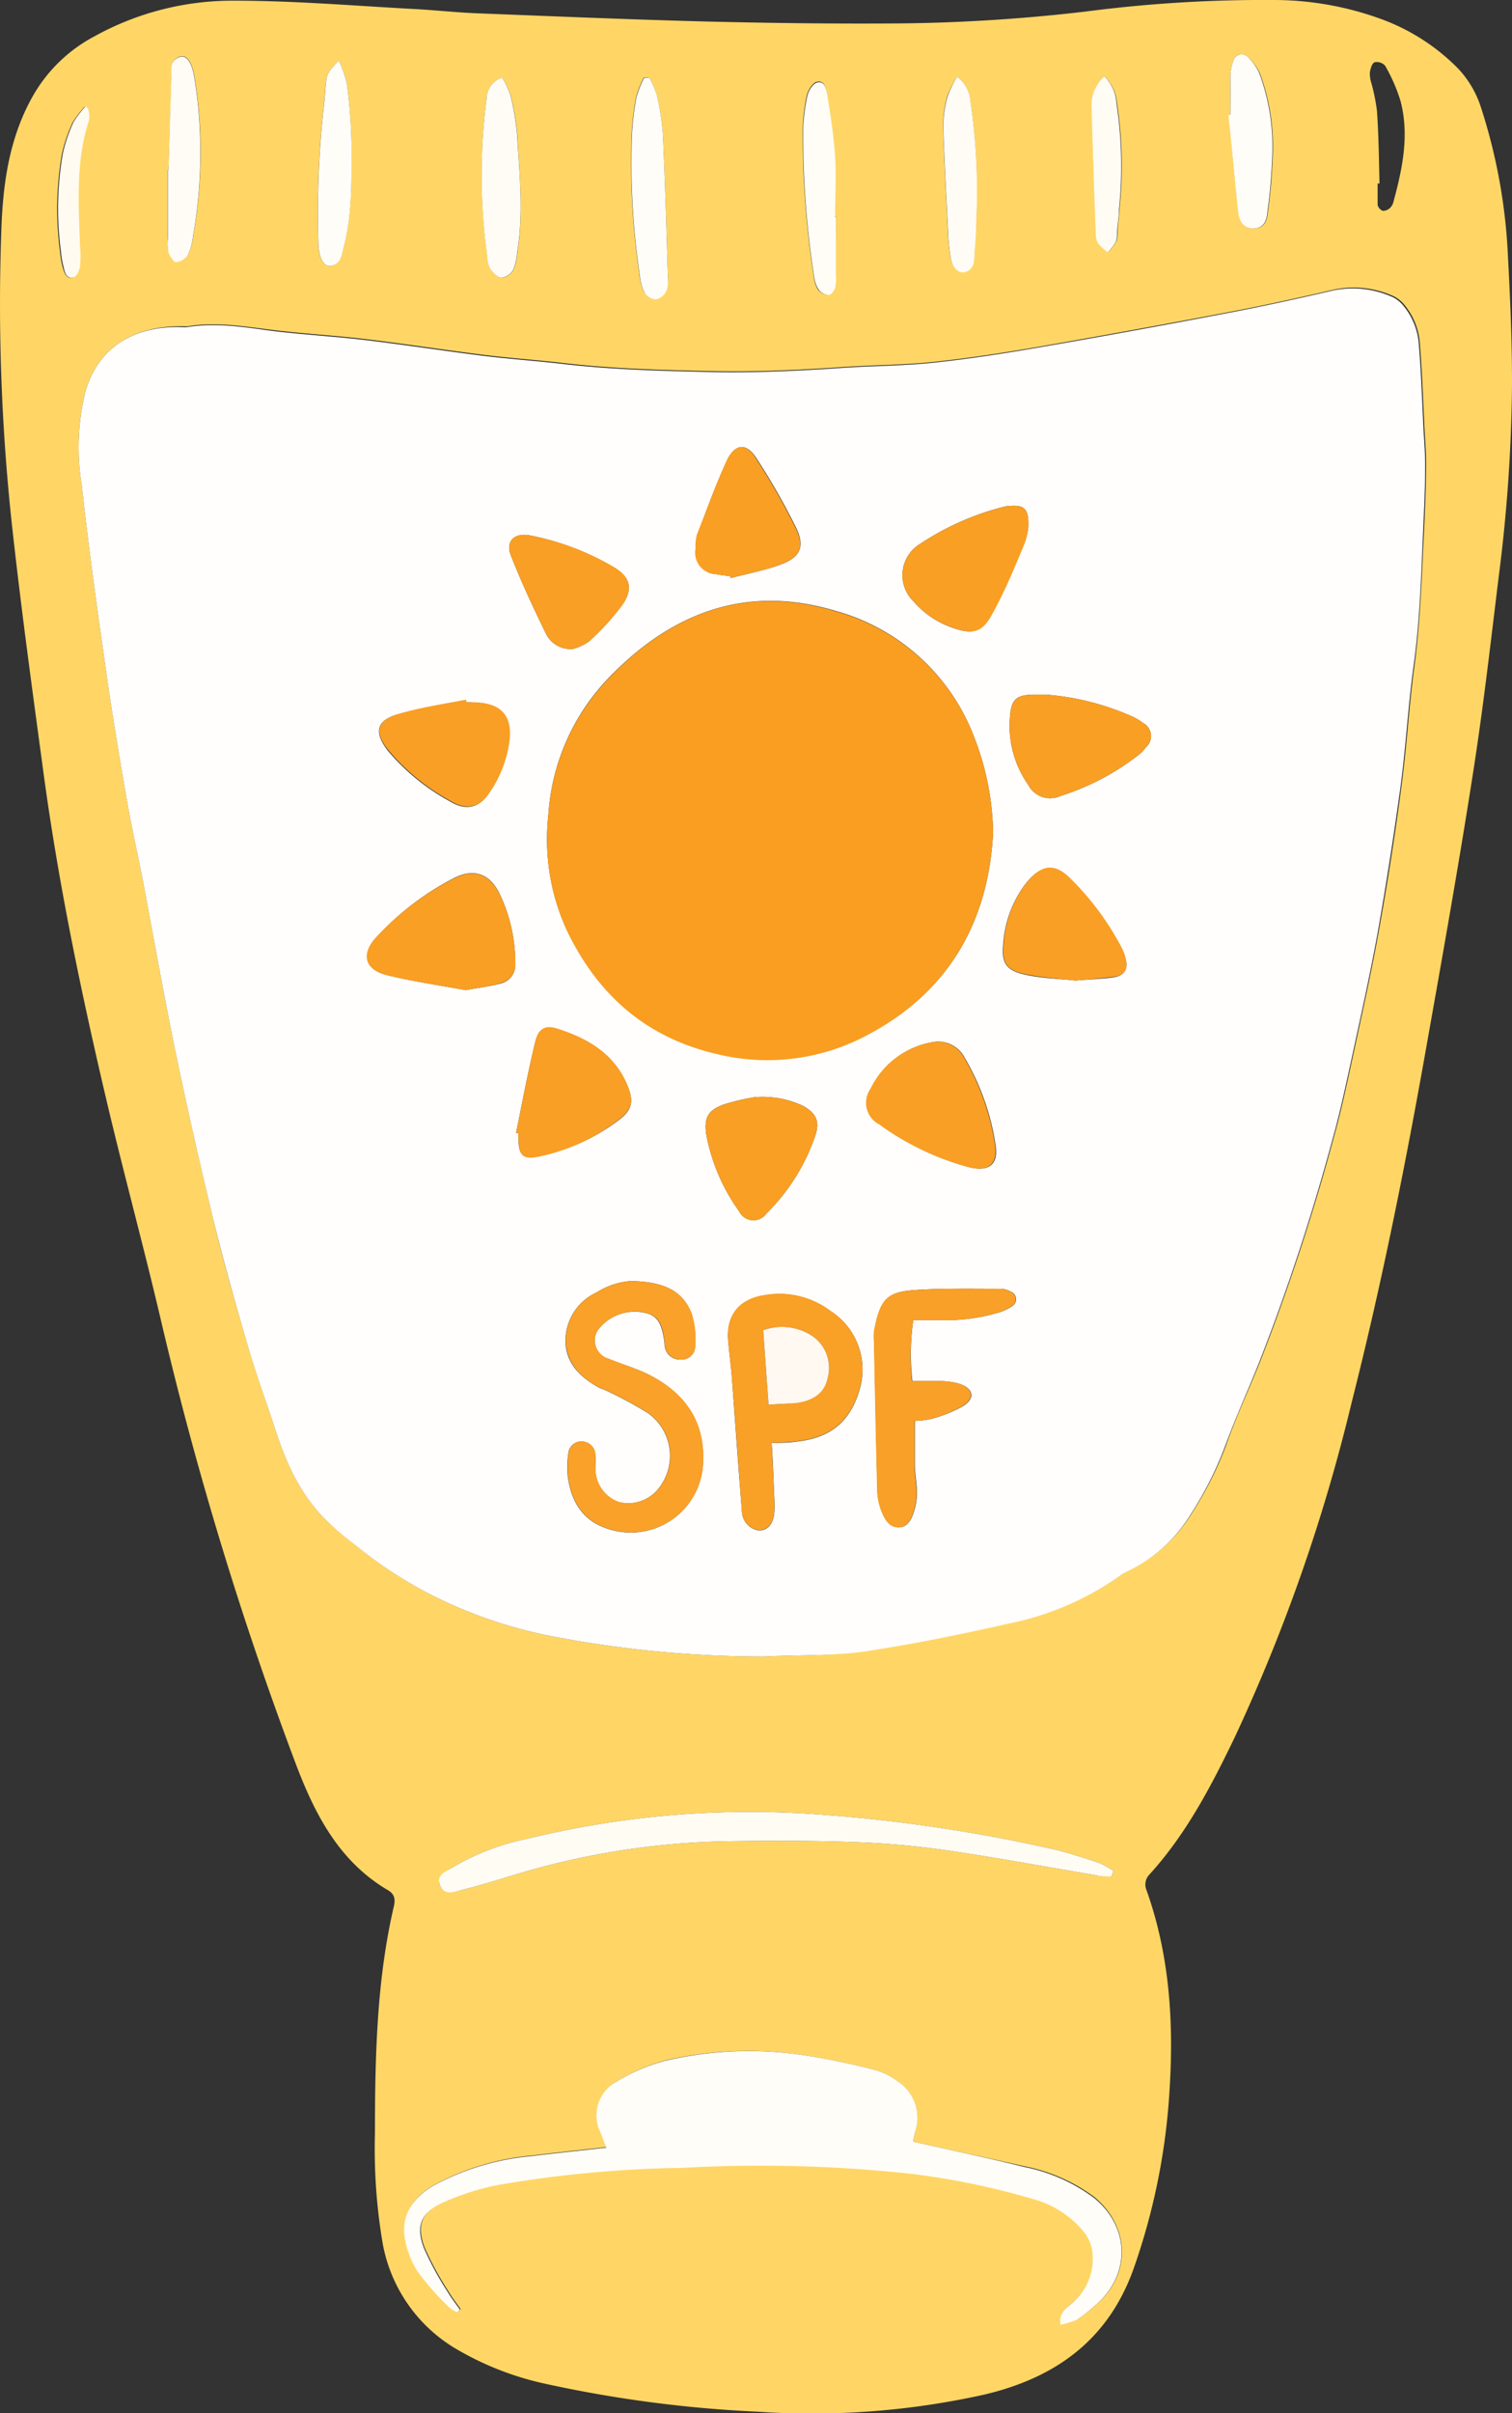 <svg xmlns="http://www.w3.org/2000/svg" viewBox="0 0 152.56 243.38"><rect x="0" y="0" width="152.56" height="243.38" fill="#333333" stroke="none"/><defs><style>.cls-1{fill:#ffd665;}.cls-2{fill:#fffefc;}.cls-3{fill:#fffdf8;}.cls-4{fill:#fffcf4;}.cls-5{fill:#fffdf7;}.cls-6{fill:#fffcf5;}.cls-7{fill:#fffdf6;}.cls-8{fill:#fffbf1;}.cls-9{fill:#f99e21;}.cls-10{fill:#f9a129;}.cls-11{fill:#f9a027;}.cls-12{fill:#f9a028;}.cls-13{fill:#f99f24;}.cls-14{fill:#f99f25;}.cls-15{fill:#fff9f2;}</style></defs><g id="Layer_2" data-name="Layer 2"><g id="Individual_Icons" data-name="Individual Icons"><g id="Sunscreen"><path class="cls-1" d="M37.83,215.19c0-8.6.27-15.59,1.81-22.49.16-.71.45-1.51-.49-2.06-5-2.94-7.45-7.79-9.4-13a358.72,358.72,0,0,1-13.44-44.18c-1.74-7.47-3.77-14.88-5.53-22.34-2.59-11-4.88-22-6.39-33.17-1.08-8-2.18-16-3.08-24.07A206.78,206.78,0,0,1,.15,22.82C.33,18.25,1,13.76,3.33,9.66a15.43,15.43,0,0,1,6.21-6A28.73,28.73,0,0,1,23.69.07c6,0,12,.51,17.94.83,2.15.11,4.3.35,6.45.44,7.72.3,15.44.63,23.17.83,6.53.16,13.06.24,19.59.19a174.33,174.33,0,0,0,18.82-1.21A139.22,139.22,0,0,1,128.48,0a31.65,31.65,0,0,1,11.25,2.06,21,21,0,0,1,7.32,4.78,10.24,10.24,0,0,1,2.38,4,56.75,56.75,0,0,1,2.72,15c.23,4.31.42,8.63.41,12.94a160.93,160.93,0,0,1-1.34,19.37c-.83,6.78-1.6,13.57-2.67,20.31-1.49,9.53-3.19,19-4.88,28.52-2.07,11.57-4.4,23.08-7.29,34.47a177.48,177.48,0,0,1-11.78,33.73c-2.37,4.92-4.89,9.77-8.61,13.86a1.46,1.46,0,0,0-.29,1.64c2.31,6.51,2.74,13.27,2.31,20.06a65.72,65.72,0,0,1-3.64,18.1c-2.58,7.2-7.92,11-15.11,12.68a80.21,80.21,0,0,1-22.86,1.71,126.91,126.91,0,0,1-21.17-2.77,30.41,30.41,0,0,1-9.49-3.73,15.57,15.57,0,0,1-7.14-10.54A57.12,57.12,0,0,1,37.83,215.19ZM77,167.07c3.29-.16,6.61-.06,9.85-.53,5-.74,10-1.75,15-2.88a29.53,29.53,0,0,0,11.3-4.86,3.81,3.81,0,0,1,.61-.37,14.92,14.92,0,0,0,6.56-5.92,35.43,35.43,0,0,0,3.32-6.56c1-2.87,2.31-5.66,3.45-8.49a217.92,217.92,0,0,0,7.47-22.68c.76-2.7,1.34-5.46,1.94-8.21.92-4.27,1.88-8.53,2.65-12.83q1.31-7.23,2.27-14.53c.53-4,.75-8,1.29-12,.63-4.7.75-9.42,1-14.15.09-2,.17-4.06.19-6.09,0-1.25-.1-2.51-.17-3.77-.14-2.81-.23-5.62-.46-8.42a6.85,6.85,0,0,0-1.54-4,3.26,3.26,0,0,0-1.08-.89,9.73,9.73,0,0,0-6.14-.66c-3.38.78-6.76,1.53-10.17,2.18q-9.77,1.86-19.57,3.57c-3.48.6-7,1.14-10.47,1.51-3,.32-6.1.32-9.14.52-4.47.31-8.94.52-13.43.42-5-.11-10-.24-15-.83-2.61-.3-5.24-.48-7.85-.8-4-.5-7.94-1.11-11.92-1.59-3.08-.37-6.19-.54-9.28-.91-2.91-.35-5.8-.88-8.75-.39a2.2,2.2,0,0,1-.36,0C13.55,32.8,10,35,8.66,39.32a23.53,23.53,0,0,0-.41,9.62c.69,6.35,1.59,12.68,2.49,19,.61,4.26,1.32,8.51,2.06,12.75.49,2.83,1.14,5.63,1.68,8.45,1.06,5.52,2,11.06,3.15,16.56q1.79,8.61,3.86,17.15c1,4.25,2.22,8.45,3.44,12.64.86,2.93,1.91,5.8,2.85,8.69,1.14,3.51,2.65,6.81,5.4,9.39.91.86,1.91,1.62,2.88,2.42A43,43,0,0,0,47,162.44a46.86,46.86,0,0,0,9.29,2.7A113.12,113.12,0,0,0,77,167.07ZM92.14,216c.07-.38.13-.79.23-1.19a4.36,4.36,0,0,0-1.81-4.89,6.72,6.72,0,0,0-2.23-1.13A71.57,71.57,0,0,0,81,207.26a37,37,0,0,0-13.75.52,18,18,0,0,0-4.92,2.1A3.86,3.86,0,0,0,60.66,215c.18.49.37,1,.59,1.54-2.63.3-5.12.56-7.6.86a25.51,25.51,0,0,0-9.9,3c-1.91,1.11-3.13,2.73-2.87,5a8.86,8.86,0,0,0,1.34,3.65,28.1,28.1,0,0,0,3.2,3.63,3,3,0,0,0,.8.46l.26-.25c-.43-.62-.9-1.21-1.27-1.85a30.77,30.77,0,0,1-2.38-4.4c-.83-2.24-.27-3.58,1.9-4.54a25.93,25.93,0,0,1,5.62-1.8,119.19,119.19,0,0,1,18.57-1.72,141.14,141.14,0,0,1,23,.59,75.57,75.57,0,0,1,13,2.74,10,10,0,0,1,4.4,3,4,4,0,0,1,1,2.61,5.74,5.74,0,0,1-2,4.63c-.56.53-1.44.94-1.24,2.25a8.35,8.35,0,0,0,1.64-.5,14.1,14.1,0,0,0,1.7-1.32c3.72-3,3.68-7.93,0-11a17.5,17.5,0,0,0-7-3.09C99.7,217.64,96,216.88,92.14,216Zm20-26.75.2-.56a8.63,8.63,0,0,0-1.45-.81c-1.59-.52-3.19-1.06-4.82-1.42a156.71,156.71,0,0,0-22.52-3.39,94.43,94.43,0,0,0-30.3,2.37,24.27,24.27,0,0,0-7.52,2.86c-.67.43-1.75.81-1.33,1.85s1.56.61,2.36.42c1.74-.43,3.45-1,5.17-1.49a78.53,78.53,0,0,1,20.86-3.37c4.31-.07,8.63-.09,12.94.06a86,86,0,0,1,9.48.8c5.15.74,10.27,1.7,15.4,2.56C111.11,189.21,111.63,189.21,112.14,189.25ZM65.52,7.84l-.58,0a11.47,11.47,0,0,0-.75,1.93,25.88,25.88,0,0,0-.46,3.92,77,77,0,0,0,.81,14.15,4.65,4.65,0,0,0,.5,1.71,1.47,1.47,0,0,0,1.15.6,1.54,1.54,0,0,0,1-.8A2.85,2.85,0,0,0,67.39,28c-.15-4.79-.28-9.58-.5-14.36a25.81,25.81,0,0,0-.63-4.08A9.73,9.73,0,0,0,65.52,7.84Zm-14.85,0A2.28,2.28,0,0,0,49.09,10a59.76,59.76,0,0,0,.1,15.92,2.88,2.88,0,0,0,.29,1.21c.28.39.75.88,1.15.89a1.61,1.61,0,0,0,1.18-.81,5.46,5.46,0,0,0,.39-1.74c.64-3.94.21-7.88,0-11.81a26.68,26.68,0,0,0-.68-4.06A9.9,9.9,0,0,0,50.67,7.83Zm73.48,3.72-.16,0c.32,3.27.59,6.56,1,9.83.13,1.15.72,1.66,1.55,1.64,1,0,1.3-.73,1.38-1.57a54.77,54.77,0,0,0,.49-5.54,21.3,21.3,0,0,0-1.27-8.48A5.21,5.21,0,0,0,126,5.84a.89.89,0,0,0-1.58.35,4.68,4.68,0,0,0-.27,1.58C124.12,9,124.15,10.29,124.15,11.55ZM17,17.14h-.08V24A4.84,4.84,0,0,0,17,25.38c.13.4.52,1,.77,1A1.7,1.7,0,0,0,19,25.65a6.2,6.2,0,0,0,.5-1.89,48.3,48.3,0,0,0,.66-11.07,41.51,41.51,0,0,0-.55-5c-.24-1.46-.79-2.16-1.39-2-1.1.31-.88,1.3-.91,2.09C17.2,10.93,17.12,14,17,17.14Zm67.32,4.69h-.11c0-2,.11-4.08,0-6.11s-.46-4.16-.79-6.23c-.08-.52-.17-1.42-1-1.24-.42.09-.86.8-1,1.31A18.18,18.18,0,0,0,81,12.93a92.37,92.37,0,0,0,1.12,15,3,3,0,0,0,.45,1.34,1.34,1.34,0,0,0,1,.45c.23,0,.53-.44.62-.74a4.71,4.71,0,0,0,.07-1.25C84.35,25.79,84.34,23.81,84.34,21.83ZM96.57,7.73a11.24,11.24,0,0,0-1,2,11.16,11.16,0,0,0-.41,3c.11,3.6.31,7.18.49,10.77a19.26,19.26,0,0,0,.27,2.51c.16.93.76,1.51,1.37,1.39.78-.17,1-.8,1-1.5.07-1.14.13-2.27.18-3.41a62.42,62.42,0,0,0-.58-12.37A3.38,3.38,0,0,0,96.57,7.73ZM34.19,6.09C33,7.37,33,7.44,32.87,8.42c-.06.59-.09,1.19-.15,1.79a97.88,97.88,0,0,0-.6,14.52c.07,1.35.57,2.2,1.26,2.08,1-.17,1.09-1.11,1.3-1.92.87-3.4.76-6.89.77-10.35A53.9,53.9,0,0,0,35,8.46,13.2,13.2,0,0,0,34.19,6.09Zm77.22,1.6a4,4,0,0,0-1.22,3.06q.18,6.38.42,12.74a2.12,2.12,0,0,0,.22,1,5.92,5.92,0,0,0,1,.92,6.77,6.77,0,0,0,.82-1.07,3.39,3.39,0,0,0,.11-1.07c.06-.71.15-1.42.19-2.14a42.06,42.06,0,0,0-.25-10.75A4.08,4.08,0,0,0,111.41,7.69Zm27.78,10.82H139c0,.72,0,1.45,0,2.16a.86.86,0,0,0,.54.6,1.08,1.08,0,0,0,.75-.33,1.4,1.4,0,0,0,.32-.63c.9-3.32,1.6-6.68.71-10.1a17.19,17.19,0,0,0-1.56-3.58,1.12,1.12,0,0,0-1.07-.35c-.26.11-.41.65-.47,1a3,3,0,0,0,.14,1.06,19.44,19.44,0,0,1,.57,2.81C139.11,13.62,139.13,16.06,139.19,18.51ZM8.9,10.93l-.35-.16a9,9,0,0,0-1.22,1.58,15.47,15.47,0,0,0-1.09,3.22,32.53,32.53,0,0,0-.18,9.85A8.69,8.69,0,0,0,6.34,27c.14.52.36,1.16,1,1,.3-.1.58-.68.64-1.08a12,12,0,0,0,0-2.16c-.14-4.25-.45-8.51.93-12.65A3.07,3.07,0,0,0,8.9,10.93Z"></path><path class="cls-2" d="M77,167.07a113.12,113.12,0,0,1-20.71-1.93,46.86,46.86,0,0,1-9.29-2.7A43,43,0,0,1,36.06,156c-1-.8-2-1.56-2.88-2.42-2.75-2.58-4.26-5.88-5.4-9.39-.94-2.89-2-5.76-2.85-8.69-1.22-4.19-2.41-8.39-3.44-12.64q-2.07-8.53-3.86-17.15c-1.14-5.5-2.09-11-3.15-16.56-.54-2.82-1.19-5.62-1.68-8.45-.74-4.24-1.45-8.49-2.06-12.75-.9-6.33-1.8-12.66-2.49-19a23.53,23.53,0,0,1,.41-9.62C10,35,13.55,32.8,18.47,33a2.2,2.2,0,0,0,.36,0c3-.49,5.84,0,8.75.39,3.09.37,6.2.54,9.28.91,4,.48,7.94,1.09,11.92,1.59,2.61.32,5.24.5,7.85.8,5,.59,10,.72,15,.83,4.49.1,9-.11,13.43-.42,3-.2,6.11-.2,9.14-.52,3.5-.37,7-.91,10.47-1.51q9.8-1.69,19.57-3.57c3.41-.65,6.79-1.4,10.17-2.18a9.73,9.73,0,0,1,6.14.66,3.26,3.26,0,0,1,1.08.89,6.85,6.85,0,0,1,1.54,4c.23,2.8.32,5.61.46,8.42.07,1.26.18,2.52.17,3.77,0,2-.1,4.06-.19,6.09-.21,4.73-.33,9.45-1,14.15-.54,4-.76,8-1.29,12q-1,7.29-2.27,14.53c-.77,4.3-1.73,8.56-2.65,12.83-.6,2.75-1.18,5.51-1.94,8.21a217.92,217.92,0,0,1-7.47,22.68c-1.14,2.83-2.4,5.62-3.45,8.49a35.43,35.43,0,0,1-3.32,6.56,14.92,14.92,0,0,1-6.56,5.92,3.81,3.81,0,0,0-.61.37,29.53,29.53,0,0,1-11.3,4.86c-5,1.13-9.94,2.14-15,2.88C83.62,167,80.3,166.91,77,167.07ZM100.2,84a27.49,27.49,0,0,0-1.92-9.69A20.89,20.89,0,0,0,84.34,61.62c-9.24-2.78-16.83.3-23.16,7a21.92,21.92,0,0,0-5.85,13.57,21.92,21.92,0,0,0,1.84,11.56c3.11,6.48,8,10.87,15.18,12.52a21.36,21.36,0,0,0,15.32-2C95.88,99.92,99.75,92.76,100.2,84ZM63.67,129.2a7.44,7.44,0,0,0-3.46,1.14,5.35,5.35,0,0,0-3.15,4.88c0,2.24,1.48,3.7,3.38,4.73.21.11.45.16.66.27a40.43,40.43,0,0,1,4.26,2.29,5.27,5.27,0,0,1,1.07,7.63,3.89,3.89,0,0,1-4,1.35,3.54,3.54,0,0,1-2.36-3.29c0-.47.06-1,0-1.43a1.39,1.39,0,0,0-1.37-1.39,1.3,1.3,0,0,0-1.35,1.19,8.68,8.68,0,0,0-.06,2.33c.3,2.35,1.36,4.28,3.65,5.15a7.3,7.3,0,0,0,10-6.7c.15-4-1.87-6.83-5.33-8.63-1.31-.69-2.77-1.09-4.16-1.66a1.93,1.93,0,0,1-1.16-2.87,4.64,4.64,0,0,1,4.75-1.79c1.27.27,1.74,1,2,3a2.26,2.26,0,0,0,.06.53,1.52,1.52,0,0,0,1.59,1.19,1.35,1.35,0,0,0,1.45-1.3,9,9,0,0,0-.36-3.33C68.85,130.05,66.77,129.26,63.67,129.2Zm14.19,16.32c.92,0,1.69,0,2.46-.12,3.54-.36,5.57-2.09,6.48-5.49a7,7,0,0,0-3-7.68,8.56,8.56,0,0,0-6.6-1.6c-2.57.37-3.94,2-3.73,4.55.11,1.31.29,2.61.39,3.93.33,4.42.63,8.84,1,13.25a2,2,0,0,0,1.72,2c.92,0,1.51-.73,1.56-2a9.73,9.73,0,0,0,0-1.08C78.05,149.4,78,147.55,77.86,145.52Zm14.29-12.39h2.53a18.38,18.38,0,0,0,6-.73,4.84,4.84,0,0,0,1.44-.66.82.82,0,0,0-.13-1.47,2.18,2.18,0,0,0-1-.29c-2.81,0-5.64-.06-8.44.11-3,.18-3.72.8-4.35,4.2a4.39,4.39,0,0,0,0,.89c.1,5,.2,10.08.33,15.12a6,6,0,0,0,.42,2.1c.31.76.75,1.63,1.71,1.64s1.35-.88,1.59-1.7a6.21,6.21,0,0,0,.27-1.76c0-.9-.19-1.79-.21-2.69,0-1.53,0-3.07,0-4.59a8.51,8.51,0,0,0,1.72-.21,14,14,0,0,0,3.12-1.26c1.27-.8,1.1-1.78-.35-2.27a7.47,7.47,0,0,0-2.12-.27c-.82,0-1.65,0-2.62,0A23.61,23.61,0,0,1,92.15,133.13ZM47,99.86c1.34-.25,2.47-.38,3.55-.68a1.9,1.9,0,0,0,1.44-2A16.09,16.09,0,0,0,50.34,90c-1-1.91-2.56-2.44-4.52-1.45A27.94,27.94,0,0,0,38,94.51c-1.61,1.72-1.18,3.3,1.1,3.85C41.73,99,44.46,99.39,47,99.86Zm47.24,5.22a8.5,8.5,0,0,0-6.36,4.73,2.45,2.45,0,0,0,.88,3.59,27.51,27.51,0,0,0,9,4.31c2,.51,3-.24,2.69-2.23a24.55,24.55,0,0,0-3.16-8.88A3,3,0,0,0,94.24,105.08Zm9.51-51.85c.08-1.89-.35-2.31-1.84-2.21a2.42,2.42,0,0,0-.54.07,27.29,27.29,0,0,0-8.48,3.73,3.69,3.69,0,0,0-.68,5.87A9,9,0,0,0,96,63.27c2.09.75,3,.58,4.07-1.33,1.26-2.29,2.24-4.74,3.28-7.14A6.62,6.62,0,0,0,103.75,53.23Zm1.69,16.82h-.9c-2,0-2.51.42-2.64,2.32a10.35,10.35,0,0,0,1.85,6.79A2.49,2.49,0,0,0,107,80.28a25,25,0,0,0,7.89-4.15,3.61,3.61,0,0,0,.74-.77,1.49,1.49,0,0,0-.31-2.45,5.05,5.05,0,0,0-1.07-.64A26.22,26.22,0,0,0,105.44,70.05ZM52.07,114.26l.24,0v.54c0,1.77.48,2.13,2.16,1.79A19.71,19.71,0,0,0,62.39,113c1.37-1,1.59-1.88.94-3.45-1.31-3.22-4-4.82-7.13-5.78-1.24-.39-1.89,0-2.22,1.42C53.26,108.17,52.69,111.22,52.07,114.26Zm-5-43.43L47,70.6c-2.27.47-4.57.82-6.8,1.43s-2.52,1.8-1.06,3.69a21.85,21.85,0,0,0,6.2,5.07c1.6,1,3,.75,4-.81a12,12,0,0,0,2-5.11c.34-2.63-.76-3.94-3.45-4C47.66,70.82,47.36,70.83,47.06,70.83ZM108.5,98.89c1.52-.12,2.66-.16,3.79-.31s1.6-.79,1.25-2a4.48,4.48,0,0,0-.31-.84A27.93,27.93,0,0,0,108,88.67c-1.5-1.52-2.86-1.61-4.52.46a11.32,11.32,0,0,0-2.26,6.15c-.18,1.82.32,2.59,2.12,3S107,98.72,108.5,98.89ZM76.12,110.66a21.11,21.11,0,0,0-3.11.74c-1.6.58-2,1.36-1.74,3.07a19.38,19.38,0,0,0,3.31,7.7,1.6,1.6,0,0,0,2.75.22,20.12,20.12,0,0,0,4.93-7.85c.48-1.44.11-2.24-1.22-3A9.59,9.59,0,0,0,76.12,110.66ZM73.68,58.11l.06.19c1.66-.44,3.37-.76,5-1.35,2-.74,2.53-1.79,1.57-3.76a69,69,0,0,0-4-7c-1-1.54-2.13-1.47-2.94.24-1.15,2.42-2.06,5-3,7.46a4.46,4.46,0,0,0-.14,1.42,2.18,2.18,0,0,0,2.08,2.6C72.73,58,73.21,58.05,73.68,58.11ZM57.81,65.45a4.83,4.83,0,0,0,1.63-.77A24.81,24.81,0,0,0,62.79,61c1.15-1.66.8-2.83-1-3.87A26.59,26.59,0,0,0,53.47,54c-1.55-.31-2.49.59-1.93,2,1.06,2.72,2.31,5.38,3.59,8A2.77,2.77,0,0,0,57.81,65.45Z"></path><path class="cls-3" d="M92.14,216c3.88.88,7.56,1.64,11.21,2.55a17.5,17.5,0,0,1,7,3.09c3.73,3,3.77,7.94,0,11a14.1,14.1,0,0,1-1.7,1.32,8.35,8.35,0,0,1-1.64.5c-.2-1.31.68-1.72,1.24-2.25a5.74,5.74,0,0,0,2-4.63,4,4,0,0,0-1-2.61,10,10,0,0,0-4.4-3,75.57,75.57,0,0,0-13-2.74,141.14,141.14,0,0,0-23-.59,119.19,119.19,0,0,0-18.57,1.72,25.93,25.93,0,0,0-5.62,1.8c-2.17,1-2.73,2.3-1.9,4.54a30.77,30.77,0,0,0,2.38,4.4c.37.64.84,1.23,1.27,1.85l-.26.25a3,3,0,0,1-.8-.46,28.1,28.1,0,0,1-3.2-3.63,8.86,8.86,0,0,1-1.34-3.65c-.26-2.26,1-3.88,2.87-5a25.51,25.51,0,0,1,9.9-3c2.48-.3,5-.56,7.6-.86-.22-.57-.41-1.05-.59-1.54a3.86,3.86,0,0,1,1.65-5.13,18,18,0,0,1,4.92-2.1A37,37,0,0,1,81,207.26a71.57,71.57,0,0,1,7.35,1.53,6.72,6.72,0,0,1,2.23,1.13,4.36,4.36,0,0,1,1.81,4.89C92.27,215.21,92.21,215.62,92.14,216Z"></path><path class="cls-4" d="M112.14,189.25c-.51,0-1,0-1.53-.12-5.13-.86-10.25-1.82-15.4-2.56a86,86,0,0,0-9.48-.8c-4.31-.15-8.63-.13-12.94-.06a78.53,78.53,0,0,0-20.86,3.37c-1.72.5-3.43,1.06-5.17,1.49-.8.19-1.91.71-2.36-.42s.66-1.42,1.33-1.85a24.27,24.27,0,0,1,7.52-2.86,94.43,94.43,0,0,1,30.3-2.37,156.71,156.71,0,0,1,22.52,3.39c1.63.36,3.23.9,4.82,1.42a8.63,8.63,0,0,1,1.45.81Z"></path><path class="cls-5" d="M65.52,7.84a9.73,9.73,0,0,1,.74,1.7,25.81,25.81,0,0,1,.63,4.08c.22,4.78.35,9.57.5,14.36a2.85,2.85,0,0,1-.17,1.41,1.54,1.54,0,0,1-1,.8,1.47,1.47,0,0,1-1.15-.6,4.65,4.65,0,0,1-.5-1.71,77,77,0,0,1-.81-14.15,25.88,25.88,0,0,1,.46-3.92,11.47,11.47,0,0,1,.75-1.93Z"></path><path class="cls-6" d="M50.67,7.83a9.9,9.9,0,0,1,.83,1.76,26.68,26.68,0,0,1,.68,4.06c.23,3.93.66,7.87,0,11.81a5.46,5.46,0,0,1-.39,1.74,1.61,1.61,0,0,1-1.18.81c-.4,0-.87-.5-1.15-.89a2.88,2.88,0,0,1-.29-1.21A59.76,59.76,0,0,1,49.09,10,2.28,2.28,0,0,1,50.67,7.83Z"></path><path class="cls-3" d="M124.15,11.55c0-1.26,0-2.52,0-3.78a4.68,4.68,0,0,1,.27-1.58A.89.89,0,0,1,126,5.84a5.21,5.21,0,0,1,1.09,1.61,21.3,21.3,0,0,1,1.27,8.48,54.77,54.77,0,0,1-.49,5.54c-.08.84-.37,1.54-1.38,1.57-.83,0-1.42-.49-1.55-1.64-.37-3.27-.64-6.56-1-9.83Z"></path><path class="cls-6" d="M17,17.14c.1-3.11.18-6.21.29-9.32,0-.79-.19-1.78.91-2.09.6-.17,1.15.53,1.39,2a41.51,41.51,0,0,1,.55,5,48.3,48.3,0,0,1-.66,11.07,6.2,6.2,0,0,1-.5,1.89,1.7,1.7,0,0,1-1.22.75c-.25,0-.64-.62-.77-1A4.84,4.84,0,0,1,16.94,24V17.14Z"></path><path class="cls-7" d="M84.34,21.83c0,2,0,4,0,5.94A4.71,4.71,0,0,1,84.27,29c-.09.3-.39.73-.62.74a1.34,1.34,0,0,1-1-.45A3,3,0,0,1,82.16,28a92.37,92.37,0,0,1-1.12-15,18.18,18.18,0,0,1,.43-3.37c.12-.51.56-1.22,1-1.31.79-.18.88.72,1,1.24.33,2.07.66,4.14.79,6.23s0,4.07,0,6.11Z"></path><path class="cls-6" d="M96.57,7.73a3.38,3.38,0,0,1,1.34,2.45,62.42,62.42,0,0,1,.58,12.37c0,1.14-.11,2.27-.18,3.41,0,.7-.25,1.33-1,1.5-.61.12-1.21-.46-1.37-1.39a19.26,19.26,0,0,1-.27-2.51c-.18-3.59-.38-7.17-.49-10.77a11.16,11.16,0,0,1,.41-3A11.24,11.24,0,0,1,96.57,7.73Z"></path><path class="cls-3" d="M34.19,6.09A13.2,13.2,0,0,1,35,8.46a53.9,53.9,0,0,1,.46,6.08c0,3.46.1,7-.77,10.35-.21.81-.26,1.75-1.3,1.92-.69.12-1.19-.73-1.26-2.08a97.88,97.88,0,0,1,.6-14.52c.06-.6.09-1.2.15-1.79C33,7.44,33,7.37,34.19,6.09Z"></path><path class="cls-4" d="M111.41,7.69a4.08,4.08,0,0,1,1.24,2.73,42.06,42.06,0,0,1,.25,10.75c0,.72-.13,1.43-.19,2.14a3.39,3.39,0,0,1-.11,1.07,6.77,6.77,0,0,1-.82,1.07,5.92,5.92,0,0,1-1-.92,2.12,2.12,0,0,1-.22-1q-.24-6.37-.42-12.74A4,4,0,0,1,111.41,7.69Z"></path><path class="cls-8" d="M8.9,10.93A3.07,3.07,0,0,1,9,12.08c-1.38,4.14-1.07,8.4-.93,12.65a12,12,0,0,1,0,2.16c-.06.4-.34,1-.64,1.08-.68.2-.9-.44-1-1a8.69,8.69,0,0,1-.28-1.59,32.53,32.53,0,0,1,.18-9.85,15.47,15.47,0,0,1,1.09-3.22,9,9,0,0,1,1.22-1.58Z"></path><path class="cls-9" d="M100.2,84c-.45,8.76-4.32,15.92-12.53,20.31a21.36,21.36,0,0,1-15.32,2c-7.18-1.65-12.07-6-15.18-12.52a21.92,21.92,0,0,1-1.84-11.56,21.92,21.92,0,0,1,5.85-13.57c6.33-6.73,13.92-9.81,23.16-7A20.89,20.89,0,0,1,98.28,74.31,27.49,27.49,0,0,1,100.2,84Z"></path><path class="cls-10" d="M63.67,129.2c3.1.06,5.18.85,6.13,3.28a9,9,0,0,1,.36,3.33,1.35,1.35,0,0,1-1.45,1.3,1.52,1.52,0,0,1-1.59-1.19,2.26,2.26,0,0,1-.06-.53c-.23-2-.7-2.72-2-3a4.64,4.64,0,0,0-4.75,1.79,1.93,1.93,0,0,0,1.16,2.87c1.39.57,2.85,1,4.16,1.66,3.46,1.8,5.48,4.58,5.33,8.63a7.3,7.3,0,0,1-10,6.7c-2.29-.87-3.35-2.8-3.65-5.15a8.68,8.68,0,0,1,.06-2.33,1.3,1.3,0,0,1,1.35-1.19,1.39,1.39,0,0,1,1.37,1.39c0,.47,0,1,0,1.43a3.54,3.54,0,0,0,2.36,3.29,3.89,3.89,0,0,0,4-1.35,5.27,5.27,0,0,0-1.07-7.63,40.43,40.43,0,0,0-4.26-2.29c-.21-.11-.45-.16-.66-.27-1.9-1-3.34-2.49-3.38-4.73a5.35,5.35,0,0,1,3.15-4.88A7.44,7.44,0,0,1,63.67,129.2Z"></path><path class="cls-11" d="M77.86,145.52c.1,2,.19,3.88.27,5.73a9.73,9.73,0,0,1,0,1.08c-.05,1.28-.64,2-1.56,2a2,2,0,0,1-1.72-2c-.34-4.41-.64-8.83-1-13.25-.1-1.32-.28-2.62-.39-3.93-.21-2.56,1.16-4.18,3.73-4.55a8.56,8.56,0,0,1,6.6,1.6,7,7,0,0,1,3,7.68c-.91,3.4-2.94,5.13-6.48,5.49C79.55,145.48,78.78,145.48,77.86,145.52Zm-.31-3.85c1.18-.09,2-.1,2.84-.22,1.79-.25,2.84-1.11,3.11-2.49a3.89,3.89,0,0,0-1.75-4.35,5.55,5.55,0,0,0-4.74-.45C77.19,136.67,77.36,139.09,77.55,141.67Z"></path><path class="cls-12" d="M92.15,133.13a23.61,23.61,0,0,0-.13,6.15c1,0,1.8,0,2.62,0a7.47,7.47,0,0,1,2.12.27c1.45.49,1.62,1.47.35,2.27A14,14,0,0,1,94,143.09a8.51,8.51,0,0,1-1.72.21c0,1.52,0,3.06,0,4.59,0,.9.2,1.79.21,2.69a6.21,6.21,0,0,1-.27,1.76c-.24.82-.6,1.7-1.59,1.7s-1.4-.88-1.71-1.64a6,6,0,0,1-.42-2.1c-.13-5-.23-10.08-.33-15.12a4.39,4.39,0,0,1,0-.89c.63-3.4,1.34-4,4.35-4.2,2.8-.17,5.63-.1,8.44-.11a2.18,2.18,0,0,1,1,.29.82.82,0,0,1,.13,1.47,4.84,4.84,0,0,1-1.44.66,18.38,18.38,0,0,1-6,.73Z"></path><path class="cls-13" d="M47,99.86c-2.54-.47-5.27-.85-7.93-1.5-2.28-.55-2.71-2.13-1.1-3.85a27.94,27.94,0,0,1,7.85-5.93c2-1,3.49-.46,4.52,1.45A16.09,16.09,0,0,1,52,97.14a1.9,1.9,0,0,1-1.44,2C49.47,99.48,48.34,99.61,47,99.86Z"></path><path class="cls-14" d="M94.24,105.08a3,3,0,0,1,3,1.52,24.55,24.55,0,0,1,3.16,8.88c.29,2-.72,2.74-2.69,2.23a27.51,27.51,0,0,1-9-4.31,2.45,2.45,0,0,1-.88-3.59A8.5,8.5,0,0,1,94.24,105.08Z"></path><path class="cls-13" d="M103.75,53.23a6.62,6.62,0,0,1-.36,1.57c-1,2.4-2,4.85-3.28,7.14-1,1.91-2,2.08-4.07,1.33a9,9,0,0,1-3.83-2.58,3.69,3.69,0,0,1,.68-5.87,27.29,27.29,0,0,1,8.48-3.73,2.42,2.42,0,0,1,.54-.07C103.4,50.92,103.83,51.34,103.75,53.23Z"></path><path class="cls-13" d="M105.44,70.05a26.22,26.22,0,0,1,8.81,2.22,5.05,5.05,0,0,1,1.07.64,1.49,1.49,0,0,1,.31,2.45,3.61,3.61,0,0,1-.74.77A25,25,0,0,1,107,80.28a2.49,2.49,0,0,1-3.25-1.12,10.35,10.35,0,0,1-1.85-6.79c.13-1.9.68-2.32,2.64-2.32Z"></path><path class="cls-14" d="M52.07,114.26c.62-3,1.19-6.09,1.91-9.11.33-1.39,1-1.81,2.22-1.42,3.13,1,5.82,2.56,7.13,5.78.65,1.57.43,2.44-.94,3.45a19.71,19.71,0,0,1-7.92,3.68c-1.68.34-2.12,0-2.16-1.79v-.54Z"></path><path class="cls-14" d="M47.06,70.83c.3,0,.6,0,.89,0,2.69.1,3.79,1.41,3.45,4a12,12,0,0,1-2,5.11c-1,1.56-2.42,1.8-4,.81a21.85,21.85,0,0,1-6.2-5.07C37.69,73.83,38,72.65,40.21,72s4.53-1,6.8-1.43Z"></path><path class="cls-14" d="M108.5,98.89c-1.46-.17-3.32-.27-5.12-.65s-2.3-1.14-2.12-3a11.32,11.32,0,0,1,2.26-6.15c1.66-2.07,3-2,4.52-.46a27.93,27.93,0,0,1,5.19,7.06,4.48,4.48,0,0,1,.31.84c.35,1.22,0,1.86-1.25,2S110,98.77,108.5,98.89Z"></path><path class="cls-13" d="M76.12,110.66a9.59,9.59,0,0,1,4.92.89c1.33.75,1.7,1.55,1.22,3a20.12,20.12,0,0,1-4.93,7.85,1.6,1.6,0,0,1-2.75-.22,19.38,19.38,0,0,1-3.31-7.7c-.25-1.71.14-2.49,1.74-3.07A21.11,21.11,0,0,1,76.12,110.66Z"></path><path class="cls-13" d="M73.68,58.11c-.47-.06-1-.1-1.42-.19a2.18,2.18,0,0,1-2.08-2.6,4.46,4.46,0,0,1,.14-1.42c1-2.5,1.88-5,3-7.46.81-1.71,2-1.78,2.94-.24a69,69,0,0,1,4,7c1,2,.48,3-1.57,3.76-1.61.59-3.32.91-5,1.35Z"></path><path class="cls-14" d="M57.81,65.45A2.77,2.77,0,0,1,55.13,64c-1.28-2.62-2.53-5.28-3.59-8-.56-1.43.38-2.33,1.93-2a26.59,26.59,0,0,1,8.35,3.12c1.77,1,2.12,2.21,1,3.87a24.81,24.81,0,0,1-3.35,3.68A4.83,4.83,0,0,1,57.81,65.45Z"></path><path class="cls-15" d="M77.55,141.67c-.19-2.58-.36-5-.54-7.51a5.55,5.55,0,0,1,4.74.45A3.89,3.89,0,0,1,83.5,139c-.27,1.38-1.32,2.24-3.11,2.49C79.56,141.57,78.73,141.58,77.55,141.67Z"></path></g></g></g></svg>